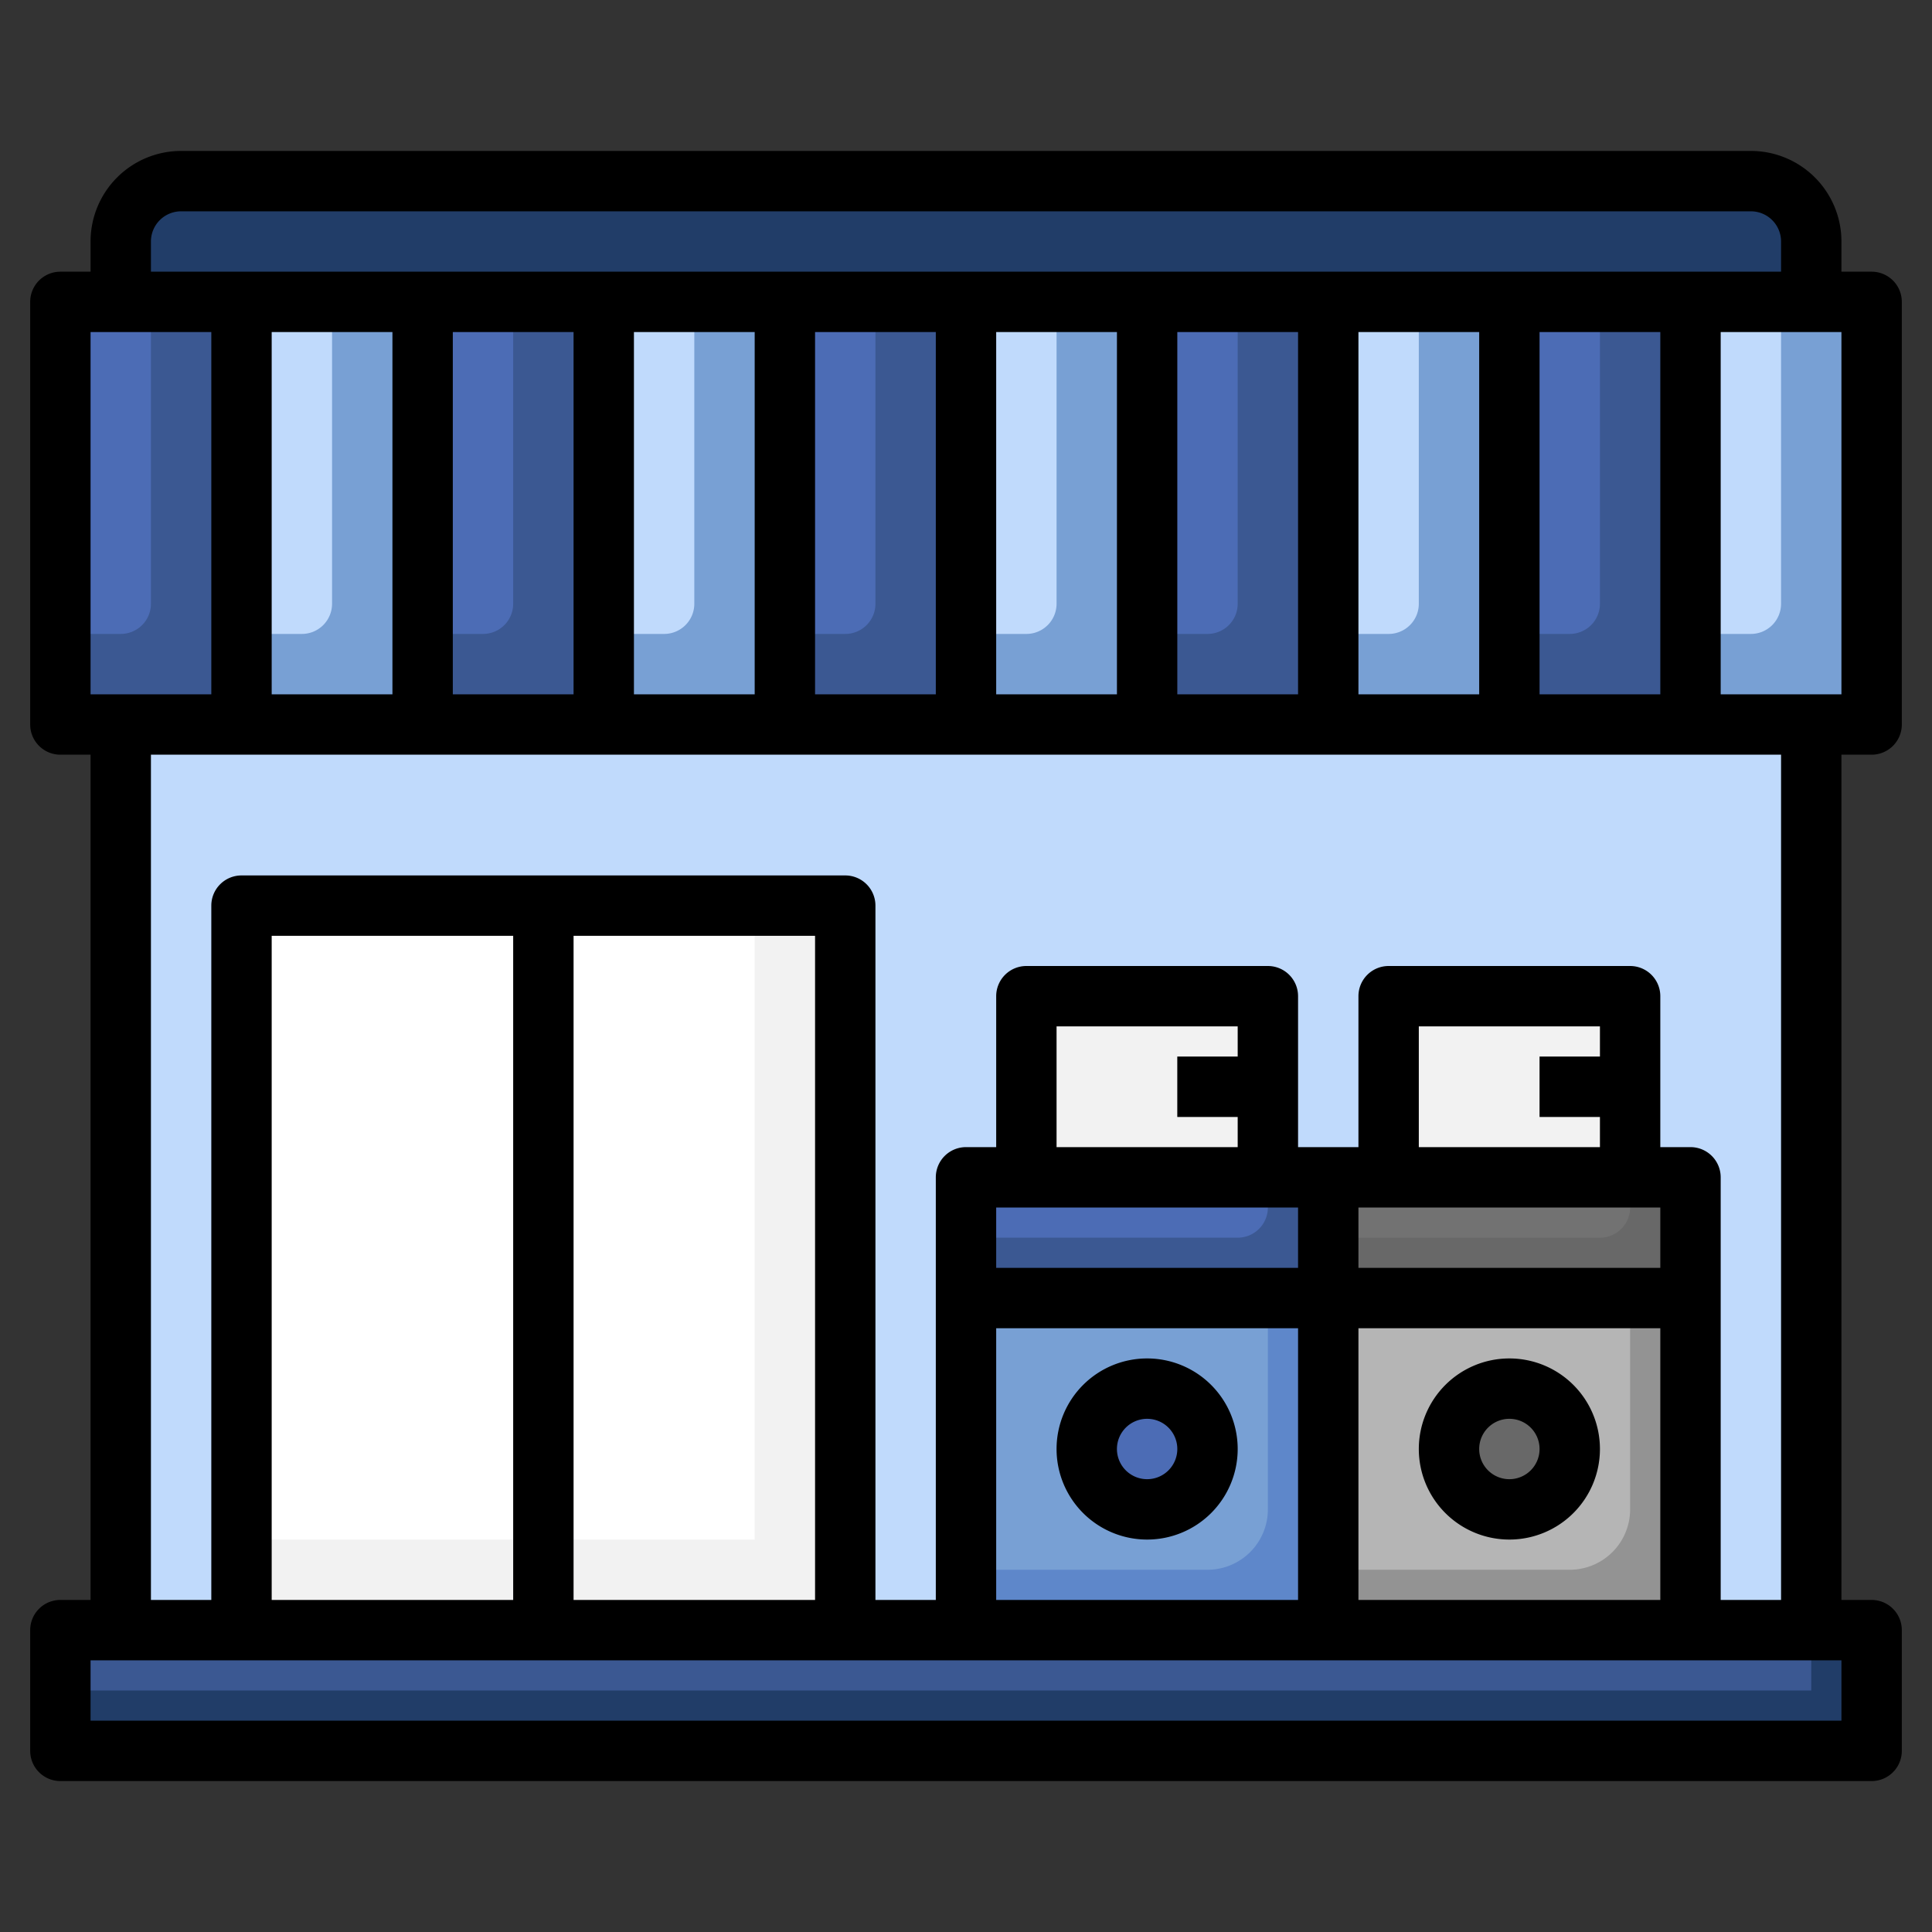 <svg id="Layer_3" height="512" viewBox="0 0 64 64" width="512" xmlns="http://www.w3.org/2000/svg" data-name="Layer 3"><rect x="0" y="0" width="64" height="64" fill="#333333" stroke="none"/><path d="m4 24h56v30h-56z" fill="#c0dafc"/><path d="m44 54v-15h12v15" fill="#939393"/><path d="m54 50v-11h-10v13h8a2 2 0 0 0 2-2z" fill="#b5b5b5"/><path d="m44 39h12v4h-12z" fill="#686868"/><path d="m54 40v-1h-10v2h9a1 1 0 0 0 1-1z" fill="#727272"/><path d="m2 10h60v14h-60z" fill="#3b5892"/><g fill="#78a0d4"><path d="m8 10h6v14h-6z"/><path d="m20 10h6v14h-6z"/><path d="m32 10h6v14h-6z"/><path d="m44 10h6v14h-6z"/><path d="m56 10h6v14h-6z"/></g><path d="m59 20v-10h-3v11h2a1 1 0 0 0 1-1z" fill="#c0dafc"/><path d="m53 20v-10h-3v11h2a1 1 0 0 0 1-1z" fill="#4c6cb5"/><path d="m41 20v-10h-3v11h2a1 1 0 0 0 1-1z" fill="#4c6cb5"/><path d="m29 20v-10h-3v11h2a1 1 0 0 0 1-1z" fill="#4c6cb5"/><path d="m17 20v-10h-3v11h2a1 1 0 0 0 1-1z" fill="#4c6cb5"/><path d="m5 20v-10h-3v11h2a1 1 0 0 0 1-1z" fill="#4c6cb5"/><path d="m47 20v-10h-3v11h2a1 1 0 0 0 1-1z" fill="#c0dafc"/><path d="m35 20v-10h-3v11h2a1 1 0 0 0 1-1z" fill="#c0dafc"/><path d="m23 20v-10h-3v11h2a1 1 0 0 0 1-1z" fill="#c0dafc"/><path d="m11 20v-10h-3v11h2a1 1 0 0 0 1-1z" fill="#c0dafc"/><path d="m2 54h60v4h-60z" fill="#213d68"/><path d="m2 54h58v2h-58z" fill="#3b5892"/><path d="m8 54v-24h20v24" fill="#f2f2f2"/><path d="m8 30h17v21h-17z" fill="#fff"/><path d="m17 30h2v24h-2z" fill="#e2e7f6"/><circle cx="50" cy="48" fill="#686868" r="2"/><path d="m46 39v-6h8v6" fill="#f2f2f2"/><path d="m51 35h3v2h-3z" fill="#ccc"/><path d="m32 54v-15h12v15" fill="#5e87ca"/><path d="m42 50v-11h-10v13h8a2 2 0 0 0 2-2z" fill="#78a0d4"/><path d="m32 39h12v4h-12z" fill="#3b5892"/><path d="m42 40v-1h-10v2h9a1 1 0 0 0 1-1z" fill="#4c6cb5"/><circle cx="38" cy="48" fill="#4c6cb5" r="2"/><path d="m34 39v-6h8v6" fill="#f2f2f2"/><path d="m39 35h3v2h-3z" fill="#ccc"/><path d="m4 10v-2a2 2 0 0 1 2-2h52a2 2 0 0 1 2 2v2" fill="#213d68"/><path d="m62 25a1 1 0 0 0 1-1v-14a1 1 0 0 0 -1-1h-1v-1a3 3 0 0 0 -3-3h-52a3 3 0 0 0 -3 3v1h-1a1 1 0 0 0 -1 1v14a1 1 0 0 0 1 1h1v28h-1a1 1 0 0 0 -1 1v4a1 1 0 0 0 1 1h60a1 1 0 0 0 1-1v-4a1 1 0 0 0 -1-1h-1v-28zm-1-2h-4v-12h4zm-48-12v12h-4v-12zm2 0h4v12h-4zm6 0h4v12h-4zm6 0h4v12h-4zm6 0h4v12h-4zm6 0h4v12h-4zm6 0h4v12h-4zm6 0h4v12h-4zm-46-3a1 1 0 0 1 1-1h52a1 1 0 0 1 1 1v1h-54zm-2 3h4v12h-4zm58 46h-58v-2h58zm-34-4h-8v-22h8zm-10 0h-8v-22h8zm28 0v-9h10v9zm8-18h-2v2h2v1h-6v-4h6zm-8 5h10v2h-10zm-4-5h-2v2h2v1h-6v-4h6zm2 5v2h-10v-2zm-10 4h10v9h-10zm26 9h-2v-14a1 1 0 0 0 -1-1h-1v-5a1 1 0 0 0 -1-1h-8a1 1 0 0 0 -1 1v5h-2v-5a1 1 0 0 0 -1-1h-8a1 1 0 0 0 -1 1v5h-1a1 1 0 0 0 -1 1v14h-2v-23a1 1 0 0 0 -1-1h-20a1 1 0 0 0 -1 1v23h-2v-28h54z"/><path d="m50 45a3 3 0 1 0 3 3 3 3 0 0 0 -3-3zm0 4a1 1 0 1 1 1-1 1 1 0 0 1 -1 1z"/><path d="m38 45a3 3 0 1 0 3 3 3 3 0 0 0 -3-3zm0 4a1 1 0 1 1 1-1 1 1 0 0 1 -1 1z"/></svg>